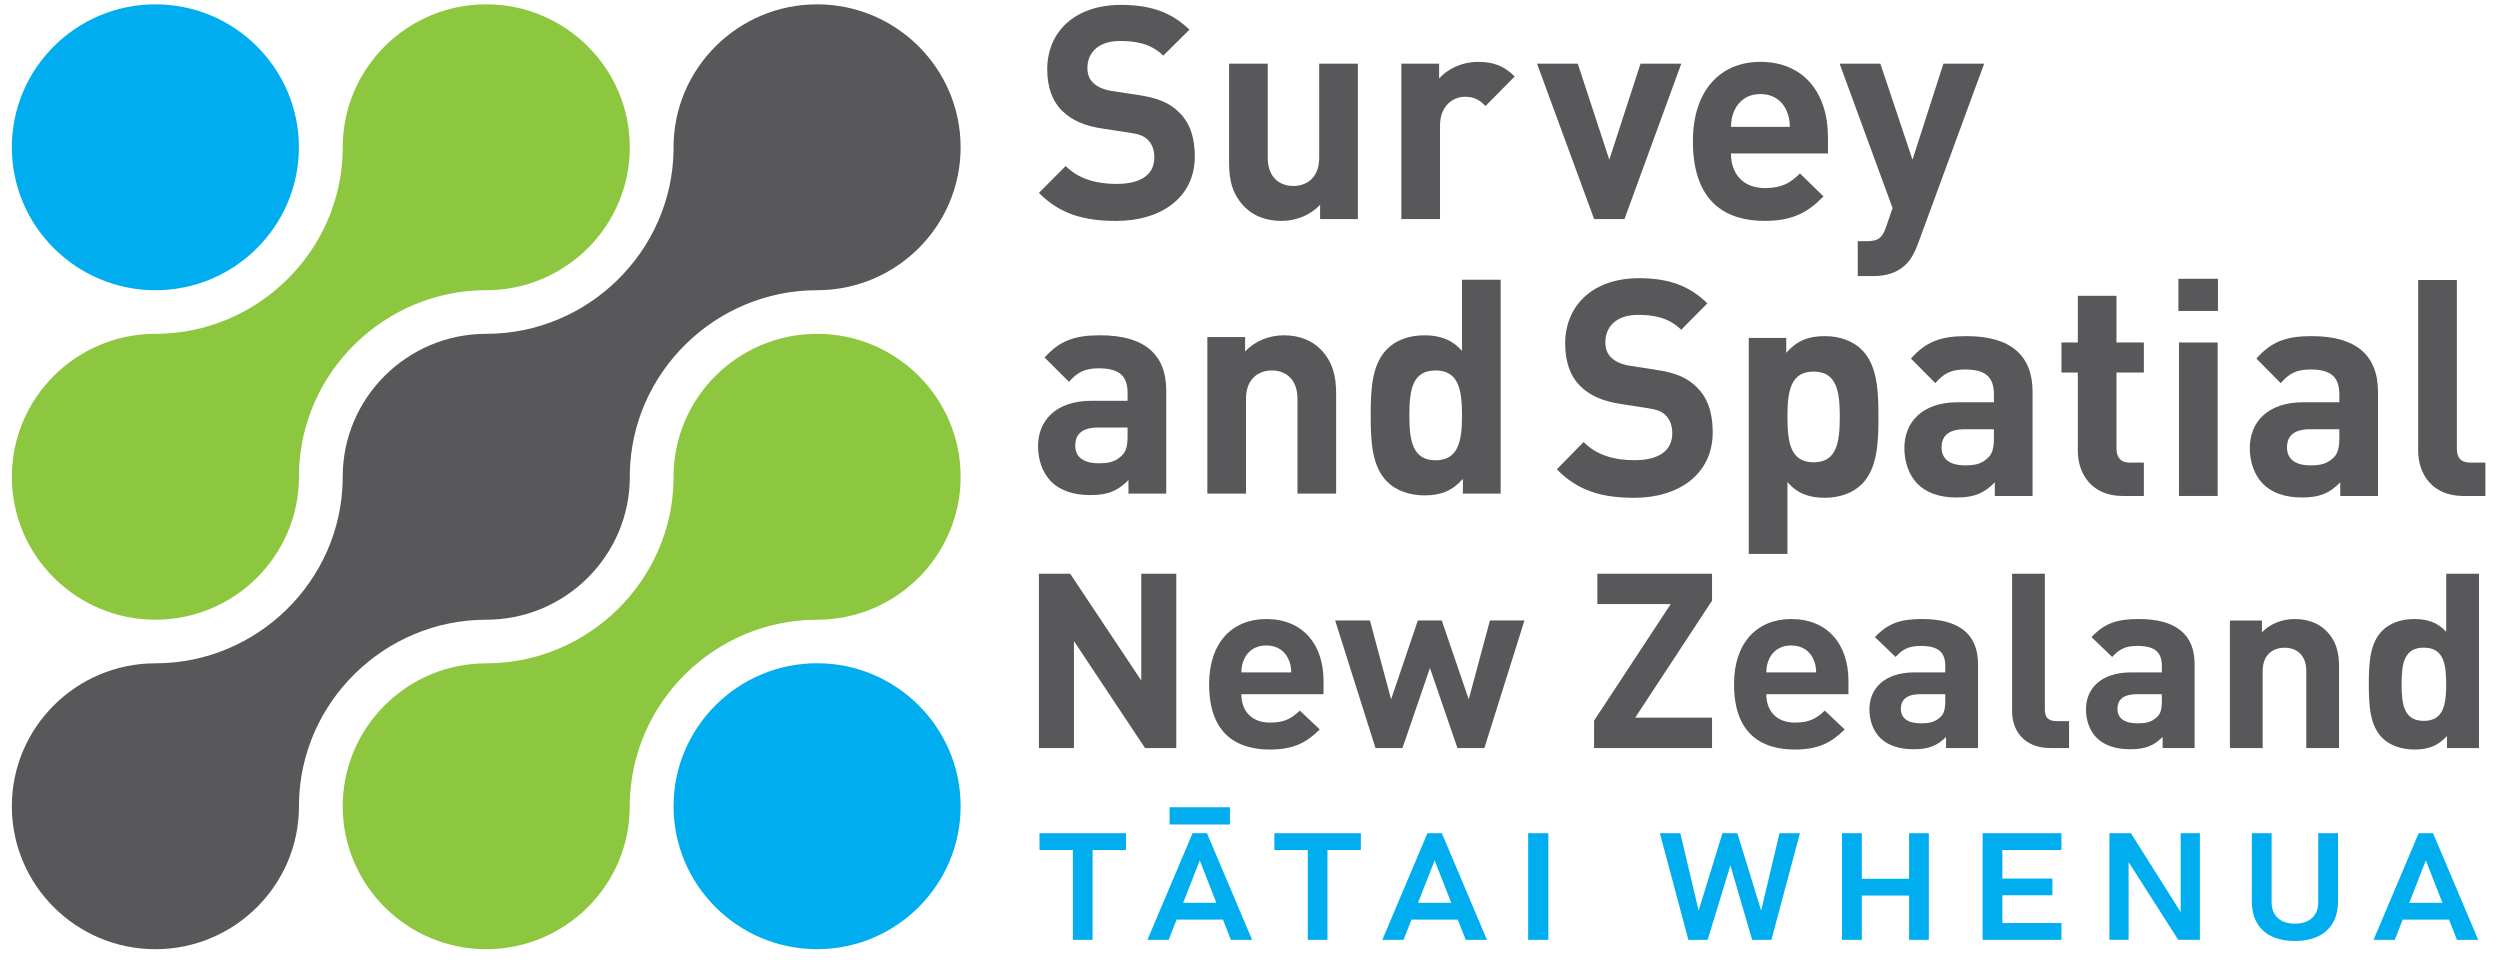 <svg width="127" height="49" viewBox="0 0 127 49" fill="none" xmlns="http://www.w3.org/2000/svg">
<g clip-path="url(#clip0_523_5202)">
<path d="M7.894 48.22C11.915 48.22 15.188 44.962 15.188 40.959V40.823C15.259 35.671 19.527 31.482 24.702 31.482C28.724 31.482 31.995 28.223 31.995 24.219L31.994 24.083C32.066 18.932 36.334 14.743 41.509 14.743C45.529 14.743 48.8 11.487 48.8 7.483C48.8 3.479 45.529 0.22 41.508 0.22C37.487 0.22 34.216 3.479 34.216 7.482L34.217 7.619C34.144 12.769 29.875 16.958 24.701 16.958C20.68 16.958 17.409 20.215 17.409 24.218V24.357C17.337 29.508 13.069 33.696 7.894 33.696C3.874 33.697 0.601 36.954 0.601 40.959C0.601 44.964 3.873 48.22 7.893 48.22H7.894Z" fill="#58585A"/>
<path d="M7.894 31.481C11.914 31.481 15.188 28.223 15.188 24.221L15.186 24.082C15.258 18.931 19.527 14.742 24.7 14.742C28.723 14.742 31.994 11.485 31.994 7.483C31.994 3.48 28.724 0.22 24.701 0.22C20.678 0.22 17.41 3.478 17.41 7.483V7.62C17.337 12.769 13.07 16.958 7.895 16.958C3.873 16.958 0.602 20.217 0.602 24.221C0.602 28.225 3.873 31.481 7.894 31.481ZM41.509 16.958C37.488 16.958 34.216 20.215 34.216 24.218L34.218 24.356C34.144 29.5 29.888 33.685 24.724 33.697H24.701C20.681 33.697 17.41 36.954 17.41 40.958C17.41 44.962 20.681 48.219 24.701 48.219C28.721 48.219 31.992 44.961 31.992 40.958L31.994 40.822C32.066 35.671 36.334 31.482 41.509 31.482C45.53 31.482 48.8 28.222 48.8 24.218C48.8 20.214 45.53 16.958 41.509 16.958Z" fill="#8DC63F"/>
<path d="M7.894 14.744C11.914 14.744 15.184 11.487 15.184 7.483C15.184 3.479 11.914 0.22 7.894 0.22C3.873 0.22 0.601 3.478 0.601 7.483C0.601 11.487 3.874 14.744 7.894 14.744ZM48.8 40.956C48.8 44.961 45.528 48.219 41.507 48.219C37.485 48.219 34.217 44.961 34.217 40.956C34.217 36.951 37.486 33.693 41.507 33.693C45.527 33.693 48.8 36.952 48.8 40.956Z" fill="#00AEEF"/>
<path d="M124.267 34.755C124.267 35.8 124.127 36.62 123.128 36.62C122.129 36.62 122.001 35.8 122.001 34.755C122.001 33.71 122.129 32.901 123.128 32.901C124.127 32.901 124.267 33.71 124.267 34.755ZM125.932 38.001V29.145H124.267V32.093C123.832 31.621 123.32 31.447 122.641 31.447C121.975 31.447 121.398 31.658 121.027 32.032C120.387 32.666 120.336 33.673 120.336 34.756C120.336 35.85 120.387 36.858 121.027 37.492C121.398 37.864 121.988 38.076 122.654 38.076C123.358 38.076 123.844 37.89 124.306 37.392V38.002L125.932 38.001ZM118.824 38.001V33.86C118.824 33.151 118.683 32.541 118.145 32.019C117.774 31.658 117.236 31.447 116.571 31.447C115.956 31.447 115.342 31.671 114.906 32.119V31.522H113.279V38.002H114.944V34.084C114.944 33.201 115.533 32.903 116.058 32.903C116.583 32.903 117.159 33.201 117.159 34.084V38.002L118.824 38.001ZM109.821 35.613C109.821 36.024 109.757 36.273 109.565 36.434C109.283 36.696 108.988 36.745 108.579 36.745C107.887 36.745 107.567 36.459 107.567 36.012C107.567 35.527 107.887 35.265 108.553 35.265H109.821V35.613ZM111.486 38.001V33.735C111.486 32.217 110.525 31.446 108.643 31.446C107.529 31.446 106.902 31.67 106.248 32.366L107.299 33.373C107.657 32.975 107.977 32.813 108.579 32.813C109.462 32.813 109.821 33.125 109.821 33.833V34.157H108.272C106.697 34.157 105.967 35.002 105.967 36.035C105.967 36.607 106.16 37.129 106.518 37.49C106.902 37.863 107.466 38.062 108.222 38.062C108.99 38.062 109.412 37.876 109.861 37.441V38.001H111.487L111.486 38.001ZM105.108 38.001V36.633H104.468C104.045 36.633 103.879 36.434 103.879 36.048V29.145H102.214V36.148C102.214 37.068 102.79 38.001 104.16 38.001H105.107H105.108ZM98.819 35.613C98.819 36.024 98.755 36.273 98.563 36.434C98.281 36.696 97.987 36.745 97.577 36.745C96.885 36.745 96.565 36.459 96.565 36.012C96.565 35.527 96.885 35.265 97.551 35.265H98.819V35.613ZM100.484 38.001V33.735C100.484 32.217 99.524 31.446 97.641 31.446C96.528 31.446 95.9 31.67 95.247 32.366L96.297 33.373C96.655 32.975 96.976 32.813 97.578 32.813C98.461 32.813 98.819 33.125 98.819 33.833V34.157H97.27C95.696 34.157 94.966 35.002 94.966 36.035C94.966 36.607 95.158 37.129 95.517 37.49C95.901 37.863 96.465 38.062 97.22 38.062C97.988 38.062 98.41 37.876 98.859 37.441V38.001H100.486L100.484 38.001ZM92.262 34.158H89.727C89.74 33.872 89.765 33.698 89.88 33.461C90.06 33.076 90.431 32.789 90.994 32.789C91.557 32.789 91.929 33.076 92.108 33.461C92.223 33.697 92.249 33.872 92.262 34.158ZM93.901 35.265V34.581C93.901 32.741 92.851 31.447 90.995 31.447C89.266 31.447 88.088 32.641 88.088 34.756C88.088 37.38 89.599 38.076 91.174 38.076C92.378 38.076 93.031 37.728 93.71 37.056L92.698 36.099C92.276 36.497 91.917 36.708 91.187 36.708C90.24 36.708 89.728 36.112 89.728 35.266H93.902L93.901 35.265ZM86.972 38.001V36.459H83.067L86.972 30.514V29.145H81.146V30.688H84.872L80.979 36.608V38.001H86.972ZM77.442 31.521H75.688L74.612 35.526L73.242 31.521H72.026L70.668 35.526L69.593 31.521H67.826L69.875 38.001H71.245L72.641 33.934L74.037 38.001H75.407L77.442 31.521ZM65.596 34.158H63.061C63.074 33.872 63.099 33.698 63.215 33.461C63.394 33.076 63.766 32.789 64.328 32.789C64.891 32.789 65.263 33.076 65.442 33.461C65.557 33.697 65.584 33.872 65.596 34.158ZM67.236 35.265V34.581C67.236 32.741 66.186 31.447 64.329 31.447C62.6 31.447 61.423 32.641 61.423 34.756C61.423 37.38 62.933 38.076 64.509 38.076C65.712 38.076 66.365 37.728 67.044 37.056L66.032 36.099C65.61 36.497 65.251 36.708 64.522 36.708C63.574 36.708 63.062 36.112 63.062 35.266H67.237L67.236 35.265ZM59.755 38.001V29.145H57.976V34.569L54.365 29.145H52.777V38.001H54.557V32.566L58.168 38.001H59.755Z" fill="#58585A"/>
<path d="M57.81 4.825L56.526 4.628C56.072 4.567 55.755 4.416 55.543 4.219C55.316 4.007 55.241 3.734 55.241 3.446C55.241 2.704 55.77 2.082 56.888 2.082C57.598 2.082 58.43 2.173 59.094 2.825L60.424 1.507C59.502 0.612 58.429 0.248 56.948 0.248C54.621 0.248 53.2 1.597 53.2 3.522C53.2 4.432 53.458 5.144 53.971 5.644C54.454 6.114 55.104 6.402 56.056 6.539L57.34 6.736C57.885 6.812 58.096 6.902 58.308 7.099C58.535 7.326 58.64 7.63 58.64 7.994C58.64 8.857 57.975 9.343 56.721 9.343C55.739 9.343 54.817 9.115 54.137 8.434L52.777 9.798C53.835 10.874 55.074 11.223 56.706 11.223C58.973 11.223 60.696 10.041 60.696 7.949C60.696 6.978 60.439 6.206 59.864 5.675C59.396 5.22 58.792 4.963 57.809 4.826L57.81 4.825Z" fill="#58585A"/>
<path d="M67.016 8.008C67.016 9.085 66.32 9.448 65.701 9.448C65.082 9.448 64.401 9.085 64.401 8.008V3.234H62.437V8.281C62.437 9.145 62.603 9.887 63.238 10.524C63.676 10.964 64.31 11.222 65.097 11.222C65.822 11.222 66.547 10.949 67.061 10.403V11.13H68.98V3.234H67.015L67.016 8.008Z" fill="#58585A"/>
<path d="M73.107 3.991V3.234H71.188V11.13H73.153V6.371C73.153 5.371 73.818 4.916 74.422 4.916C74.906 4.916 75.163 5.083 75.465 5.386L76.945 3.885C76.401 3.34 75.857 3.143 75.087 3.143C74.24 3.143 73.485 3.537 73.107 3.991Z" fill="#58585A"/>
<path d="M92.633 9.978L91.44 8.811C90.942 9.296 90.518 9.554 89.657 9.554C88.538 9.554 87.934 8.826 87.934 7.795H92.86V6.962C92.86 4.719 91.622 3.142 89.43 3.142C87.39 3.142 85.999 4.597 85.999 7.174C85.999 10.372 87.782 11.221 89.641 11.221C91.062 11.221 91.832 10.797 92.633 9.978ZM88.115 5.598C88.327 5.128 88.766 4.779 89.43 4.779C90.094 4.779 90.533 5.128 90.745 5.598C90.881 5.886 90.911 6.098 90.926 6.446H87.933C87.948 6.098 87.979 5.886 88.115 5.598Z" fill="#58585A"/>
<path d="M82.523 11.13L85.409 3.234H83.339L81.752 8.114L80.151 3.234H78.081L80.982 11.13H82.523Z" fill="#58585A"/>
<path d="M95.809 11.539C95.613 12.115 95.386 12.252 94.827 12.252H94.374V14.025H95.144C95.794 14.025 96.383 13.873 96.837 13.418C97.079 13.175 97.26 12.842 97.426 12.403L100.796 3.233H98.726L97.154 8.113L95.522 3.233H93.452L96.142 10.569L95.809 11.539Z" fill="#58585A"/>
<path d="M55.891 17.033C54.576 17.033 53.836 17.307 53.065 18.162L54.305 19.398C54.728 18.91 55.105 18.711 55.816 18.711C56.858 18.711 57.281 19.093 57.281 19.963V20.36H55.453C53.594 20.36 52.732 21.398 52.732 22.664C52.732 23.366 52.959 24.007 53.383 24.449C53.836 24.907 54.501 25.151 55.392 25.151C56.299 25.151 56.798 24.922 57.326 24.388V25.075H59.245V19.841C59.245 17.979 58.112 17.033 55.891 17.033ZM57.281 22.145C57.281 22.648 57.205 22.954 56.979 23.152C56.647 23.472 56.299 23.534 55.816 23.534C54.999 23.534 54.622 23.183 54.622 22.633C54.622 22.038 55 21.718 55.786 21.718H57.281V22.145Z" fill="#58585A"/>
<path d="M65.216 17.033C64.491 17.033 63.766 17.307 63.251 17.857V17.124H61.333V25.075H63.297V20.268C63.297 19.184 63.992 18.818 64.612 18.818C65.231 18.818 65.912 19.184 65.912 20.268V25.075H67.876V19.993C67.876 19.123 67.71 18.375 67.075 17.734C66.637 17.291 66.002 17.033 65.216 17.033Z" fill="#58585A"/>
<path d="M74.27 17.827C73.756 17.247 73.151 17.033 72.351 17.033C71.566 17.033 70.885 17.292 70.447 17.75C69.692 18.528 69.631 19.765 69.631 21.092C69.631 22.435 69.691 23.671 70.447 24.449C70.885 24.907 71.581 25.166 72.366 25.166C73.197 25.166 73.772 24.937 74.315 24.327V25.075H76.234V14.21H74.269L74.27 17.827ZM72.925 23.381C71.747 23.381 71.596 22.374 71.596 21.093C71.596 19.811 71.747 18.819 72.925 18.819C74.104 18.819 74.27 19.811 74.27 21.093C74.27 22.374 74.104 23.381 72.925 23.381Z" fill="#58585A"/>
<path d="M107.518 15.025H105.553V17.398H104.722V18.924H105.553V22.899C105.553 24.04 106.234 25.196 107.835 25.196H108.908V23.501H108.198C107.729 23.501 107.517 23.239 107.517 22.776V18.924H108.908V17.398H107.517L107.518 15.025Z" fill="#58585A"/>
<path d="M117.448 17.075C116.133 17.075 115.393 17.352 114.623 18.215L115.862 19.464C116.285 18.971 116.662 18.77 117.373 18.77C118.415 18.77 118.838 19.156 118.838 20.034V20.434H117.01C115.151 20.434 114.29 21.482 114.29 22.761C114.29 23.47 114.517 24.117 114.94 24.564C115.393 25.027 116.058 25.273 116.95 25.273C117.856 25.273 118.355 25.043 118.884 24.503V25.197H120.802V19.911C120.802 18.031 119.669 17.076 117.448 17.076V17.075ZM118.838 22.237C118.838 22.746 118.763 23.054 118.536 23.254C118.204 23.578 117.856 23.64 117.373 23.64C116.556 23.64 116.179 23.286 116.179 22.73C116.179 22.13 116.557 21.806 117.343 21.806H118.838V22.237Z" fill="#58585A"/>
<path d="M125.504 23.501C125.005 23.501 124.809 23.254 124.809 22.776V14.224H122.844V22.899C122.844 24.04 123.524 25.196 125.141 25.196H126.259V23.501H125.504Z" fill="#58585A"/>
<path d="M112.672 14.163H110.662V15.796H112.672V14.163Z" fill="#58585A"/>
<path d="M92.706 17.075C91.859 17.075 91.285 17.306 90.741 17.923V17.167H88.837V28.139H90.802V24.487C91.3 25.072 91.905 25.288 92.706 25.288C93.476 25.288 94.171 25.026 94.609 24.564C95.365 23.777 95.426 22.514 95.426 21.174C95.426 19.834 95.366 18.585 94.609 17.799C94.171 17.337 93.476 17.075 92.706 17.075ZM92.131 23.485C90.953 23.485 90.802 22.468 90.802 21.174C90.802 19.879 90.953 18.877 92.131 18.877C93.31 18.877 93.461 19.879 93.461 21.174C93.461 22.468 93.31 23.485 92.131 23.485Z" fill="#58585A"/>
<path d="M84.121 18.786L82.836 18.585C82.383 18.523 82.066 18.369 81.854 18.169C81.627 17.954 81.552 17.676 81.552 17.383C81.552 16.628 82.081 15.996 83.199 15.996C83.909 15.996 84.74 16.089 85.405 16.752L86.734 15.411C85.813 14.501 84.739 14.132 83.259 14.132C80.932 14.132 79.511 15.503 79.511 17.46C79.511 18.384 79.768 19.109 80.281 19.617C80.765 20.094 81.415 20.387 82.367 20.526L83.651 20.727C84.195 20.804 84.406 20.896 84.618 21.097C84.845 21.328 84.951 21.637 84.951 22.006C84.951 22.885 84.285 23.378 83.032 23.378C82.049 23.378 81.128 23.147 80.448 22.454L79.088 23.84C80.145 24.935 81.385 25.289 83.017 25.289C85.284 25.289 87.006 24.087 87.006 21.961C87.006 20.974 86.749 20.188 86.174 19.649C85.706 19.187 85.102 18.925 84.119 18.787L84.121 18.786Z" fill="#58585A"/>
<path d="M112.657 17.398H110.692V25.195H112.657V17.398Z" fill="#58585A"/>
<path d="M99.9 17.075C98.586 17.075 97.846 17.352 97.075 18.215L98.315 19.464C98.738 18.971 99.115 18.77 99.825 18.77C100.868 18.77 101.291 19.156 101.291 20.034V20.434H99.462C97.604 20.434 96.742 21.482 96.742 22.761C96.742 23.47 96.969 24.117 97.392 24.564C97.846 25.027 98.511 25.273 99.402 25.273C100.309 25.273 100.808 25.043 101.336 24.503V25.197H103.255V19.911C103.255 18.031 102.122 17.076 99.9 17.076V17.075ZM101.291 22.237C101.291 22.746 101.215 23.054 100.989 23.254C100.657 23.578 100.309 23.64 99.825 23.64C99.009 23.64 98.632 23.286 98.632 22.73C98.632 22.13 99.01 21.806 99.795 21.806H101.291V22.237Z" fill="#58585A"/>
<path d="M117.768 45.811C117.768 46.163 117.664 46.437 117.457 46.63C117.249 46.824 116.957 46.921 116.579 46.921C116.204 46.921 115.913 46.824 115.707 46.63C115.501 46.436 115.398 46.163 115.398 45.811V42.328H114.394V45.785C114.394 46.21 114.48 46.573 114.65 46.875C114.821 47.177 115.071 47.406 115.398 47.564C115.726 47.722 116.119 47.801 116.578 47.801C117.041 47.801 117.435 47.722 117.763 47.564C118.091 47.406 118.34 47.177 118.513 46.875C118.685 46.574 118.772 46.21 118.772 45.785V42.328H117.767V45.811H117.768Z" fill="#00AEEF"/>
<path d="M124.813 47.744H125.893L123.599 42.327H122.869L120.576 47.744H121.655L122.057 46.716H124.411L124.813 47.744ZM122.391 45.863L123.233 43.709L124.076 45.863H122.391Z" fill="#00AEEF"/>
<path d="M64.738 43.181H66.435V47.744H67.434V43.181H69.132V42.327H64.738V43.181Z" fill="#00AEEF"/>
<path d="M60.583 42.327L58.29 47.744H59.369L59.772 46.716H62.125L62.528 47.744H63.607L61.314 42.327H60.583ZM60.105 45.863L60.948 43.709L61.791 45.863H60.105Z" fill="#00AEEF"/>
<path d="M62.481 41.008H59.415V41.884H62.481V41.008Z" fill="#00AEEF"/>
<path d="M52.806 43.181H54.503V47.744H55.503V43.181H57.2V42.327H52.806V43.181Z" fill="#00AEEF"/>
<path d="M96.982 44.641H94.579V42.327H93.575V47.744H94.579V45.494H96.982V47.744H97.985V42.327H96.982V44.641Z" fill="#00AEEF"/>
<path d="M101.131 42.327H100.715V47.744H101.131H101.72H104.722V46.891H101.72V45.479H104.261V44.63H101.72V43.181H104.722V42.327H101.72H101.131Z" fill="#00AEEF"/>
<path d="M72.514 42.327L70.221 47.744H71.3L71.703 46.716H74.056L74.459 47.744H75.538L73.245 42.327H72.514ZM72.037 45.863L72.879 43.709L73.722 45.863H72.037Z" fill="#00AEEF"/>
<path d="M110.779 46.336L108.25 42.327H107.158V47.741H108.133V43.793L110.653 47.741H111.754V42.327H110.779V46.336Z" fill="#00AEEF"/>
<path d="M78.656 42.327H77.631V47.744H78.656V42.327Z" fill="#00AEEF"/>
<path d="M89.466 46.258L88.257 42.327H87.501L86.291 46.258L85.359 42.327H84.321L85.77 47.744H86.749L87.904 43.959L89.009 47.744H89.987L91.436 42.327H90.399L89.466 46.258Z" fill="#00AEEF"/>
</g>
<defs>
<clipPath id="clip0_523_5202">
<rect width="125.659" height="48" fill="white" transform="translate(0.601 0.22)"/>
</clipPath>
</defs>
</svg>
